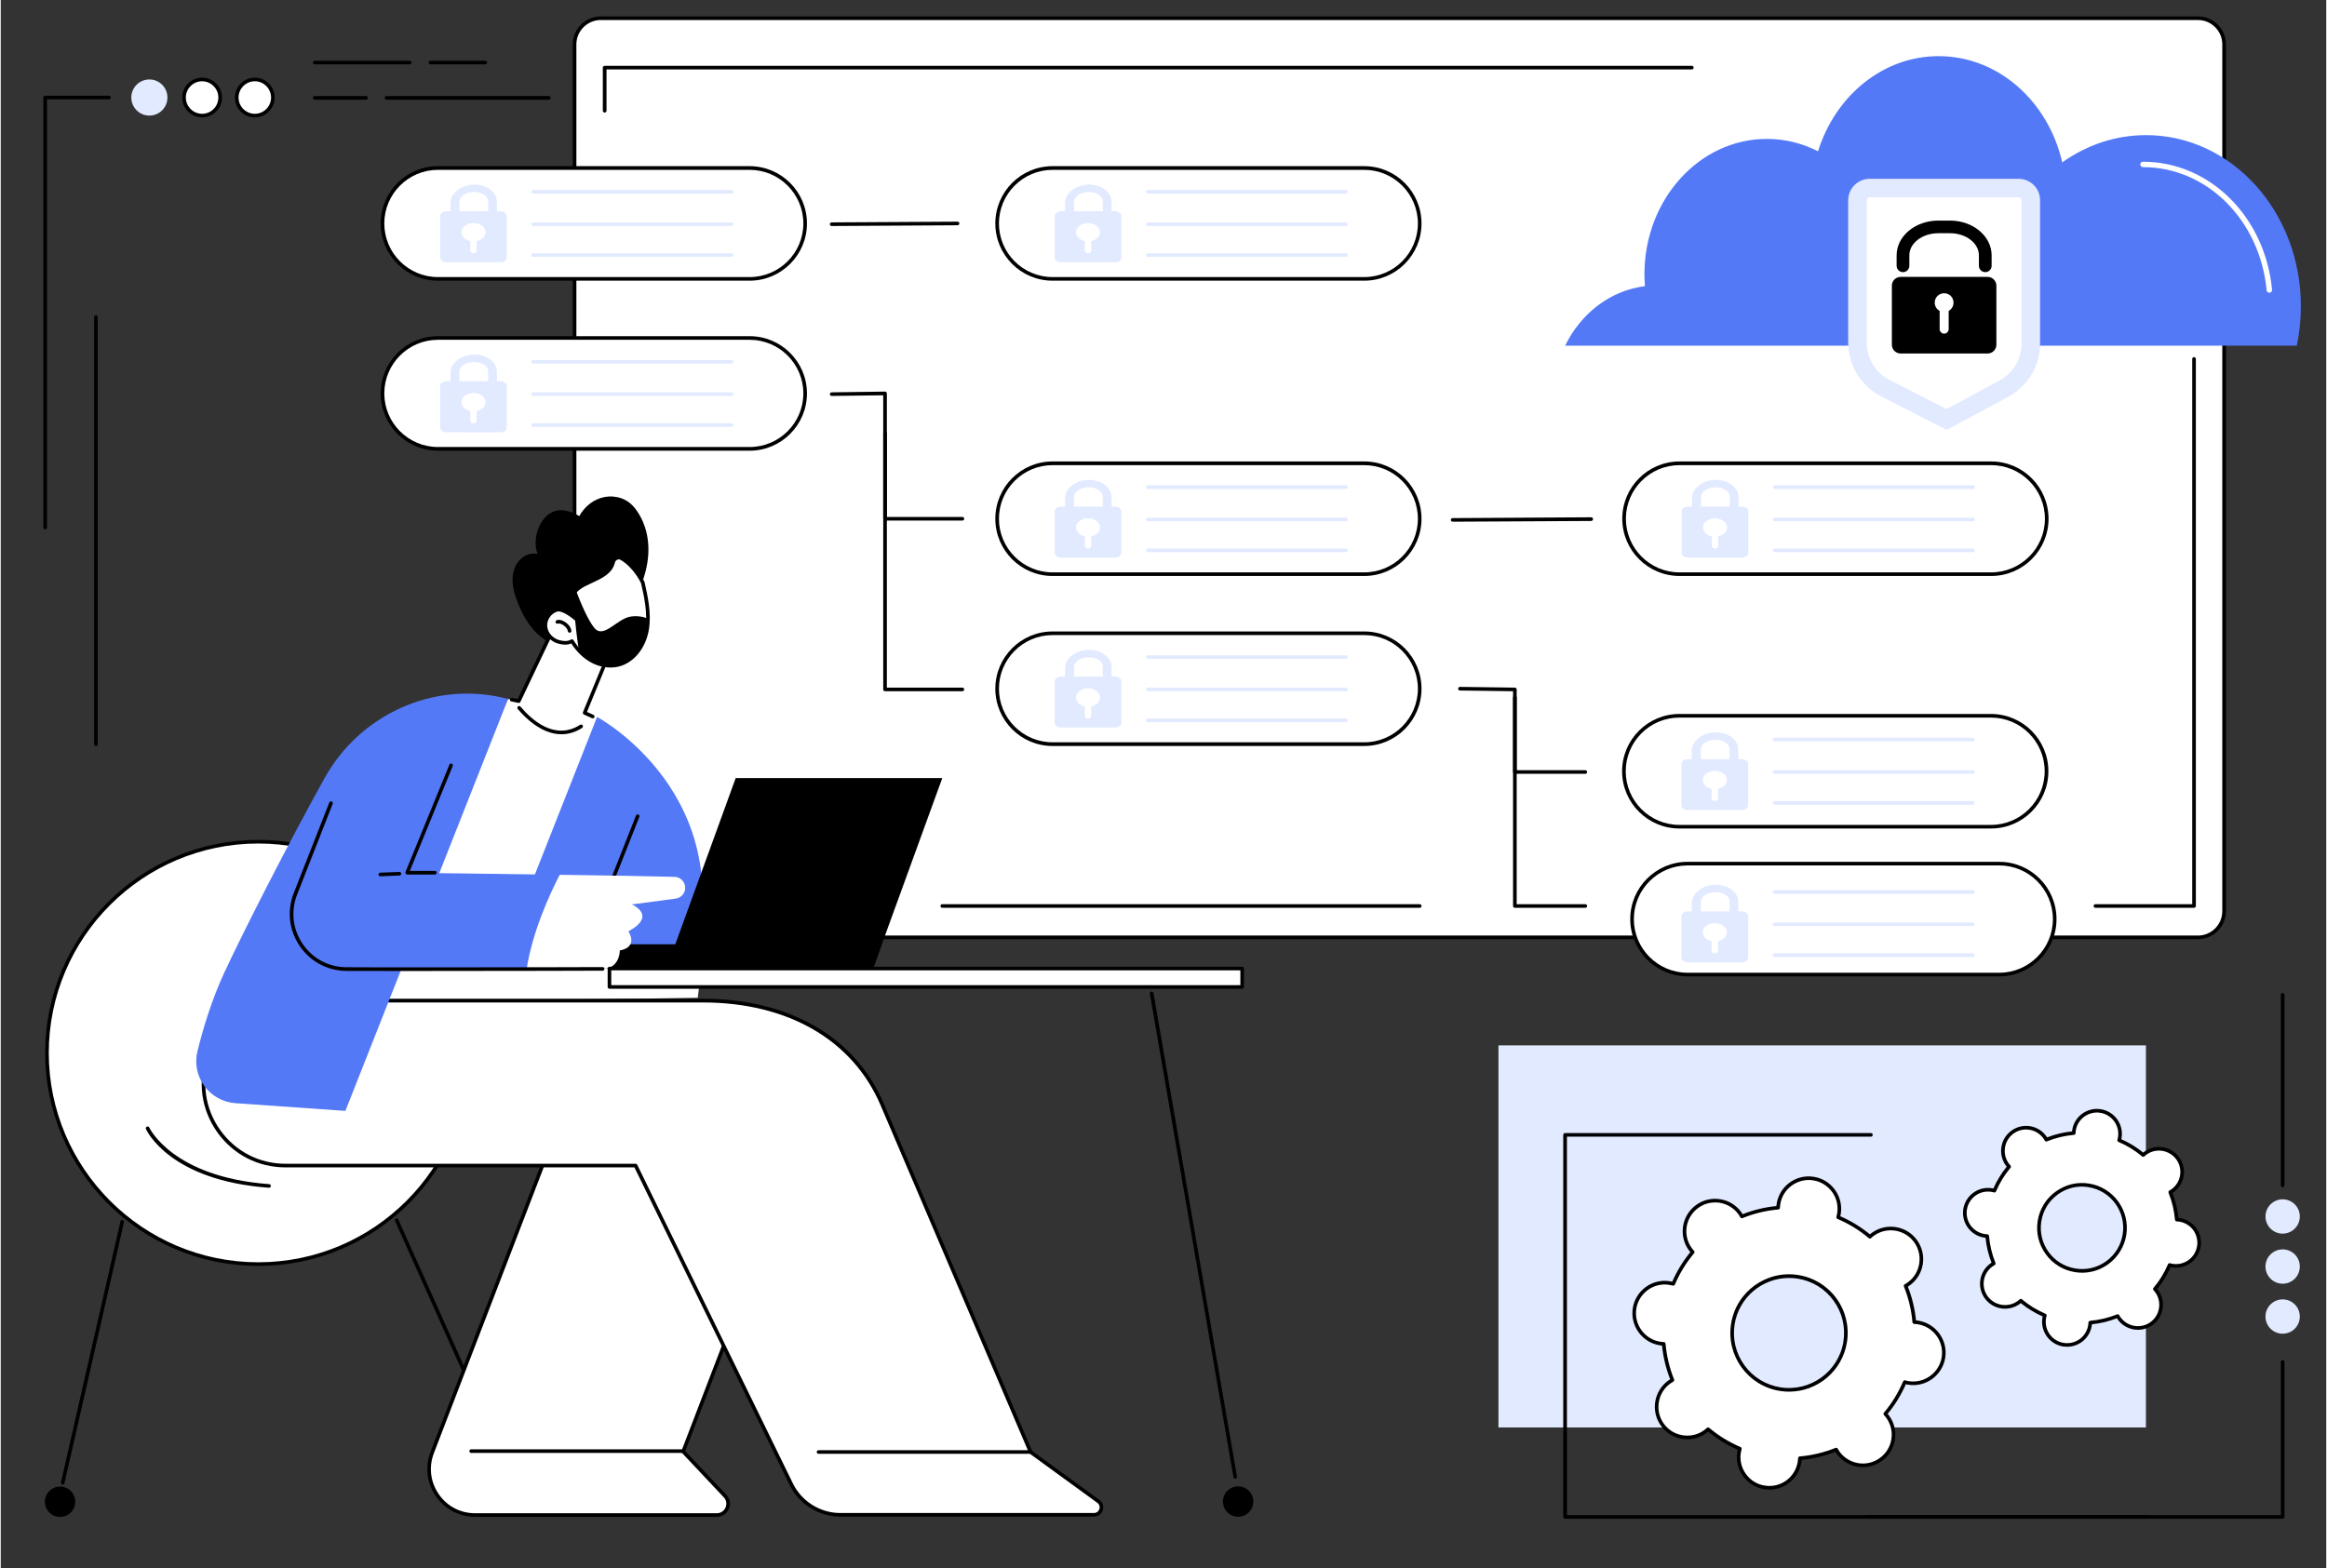 <svg version="1.2" xmlns="http://www.w3.org/2000/svg" viewBox="0 0 2832 1910" width="1000" height="674">
	<rect x="0" y="0" width="2832" height="1910" fill="#333333" stroke="none"/>
	<title>578Y_890mishd95fl8pb3d0mj2d2vahgmop9d60s0-ai</title>
	<style>
		.s0 { fill: #ffffff } 
		.s1 { fill: #000000 } 
		.s2 { fill: #e2eaff } 
		.s3 { fill: #5479f7 } 
	</style>
	<g id="_Artboards_">
	</g>
	<g id="Illustration">
		<g id="Cloud security 1 ">
			<g id="&lt;Group&gt;">
				<g id="&lt;Group&gt;">
					<g id="&lt;Group&gt;">
						<path id="&lt;Path&gt;" class="s0" d="m2675.8 1141.8h-1945.1c-17.6 0-31.9-14.2-31.9-31.9v-1055.8c0-17.6 14.3-31.9 31.9-31.9h1945.1c17.6 0 31.8 14.3 31.8 31.9v1055.8c0 17.7-14.2 31.9-31.8 31.9z"/>
						<path id="&lt;Compound Path&gt;" fill-rule="evenodd" class="s1" d="m2675.8 1144h-1945.1c-18.8 0-34.1-15.3-34.1-34.1v-1055.8c0-18.8 15.3-34.1 34.1-34.1h1945.1c18.8 0 34.1 15.3 34.1 34.1v1055.8c0 18.8-15.3 34.1-34.1 34.1zm-1945.1-1119.6c-16.3 0-29.7 13.3-29.7 29.7v1055.8c0 16.4 13.4 29.7 29.7 29.7h1945.1c16.3 0 29.6-13.3 29.6-29.7v-1055.8c0-16.4-13.3-29.7-29.6-29.7z"/>
					</g>
					<path id="&lt;Path&gt;" class="s1" d="m735.4 137.1c-1.2 0-2.2-1-2.2-2.2v-52.5c0-1.2 1-2.2 2.2-2.2h1324c1.3 0 2.2 1 2.2 2.2 0 1.2-0.9 2.2-2.2 2.2h-1321.7v50.3c0 1.2-1 2.2-2.3 2.2z"/>
					<path id="&lt;Path&gt;" class="s1" d="m1728 1105.8h-581.4c-1.2 0-2.2-0.9-2.2-2.2 0-1.2 1-2.2 2.2-2.2h581.4c1.3 0 2.2 1 2.2 2.2 0 1.3-0.9 2.2-2.2 2.2z"/>
					<path id="&lt;Path&gt;" class="s1" d="m2671 1105.8h-120.1c-1.2 0-2.2-0.9-2.2-2.2 0-1.2 1-2.2 2.2-2.2h117.9v-664.2c0-1.2 1-2.2 2.2-2.2 1.3 0 2.2 1 2.2 2.2v666.4c0 1.3-0.9 2.2-2.2 2.2z"/>
				</g>
				<g id="&lt;Group&gt;">
					<g id="&lt;Group&gt;">
						<g id="&lt;Group&gt;">
							<path id="&lt;Path&gt;" class="s0" d="m912 339.7h-379.6c-37.1 0-67.5-30.4-67.5-67.5 0-37.2 30.4-67.5 67.5-67.5h379.6c37.2 0 67.6 30.3 67.6 67.5 0 37.1-30.4 67.5-67.6 67.5z"/>
							<path id="&lt;Compound Path&gt;" fill-rule="evenodd" class="s1" d="m912 341.9h-379.6c-38.4 0-69.7-31.3-69.7-69.7 0-38.5 31.3-69.8 69.7-69.8h379.6c38.5 0 69.8 31.3 69.8 69.8 0 38.4-31.3 69.7-69.8 69.7zm-379.6-135c-36 0-65.3 29.3-65.3 65.3 0 36 29.3 65.3 65.3 65.3h379.6c36.1 0 65.4-29.3 65.4-65.3 0-36-29.3-65.3-65.4-65.3z"/>
						</g>
						<g id="&lt;Group&gt;">
							<g id="&lt;Group&gt;">
								<path id="&lt;Path&gt;" class="s2" d="m558.5 267.7v-21.9c0.4-7 7.9-11.5 17.1-11.9 10.2-0.3 18.5 4.8 18 12.6v22.1h10.9l-0.3-21.6c0.8-12.5-11.9-22.6-28.8-22.1-14 0.4-27 9.7-27.7 21l0.1 22.2z"/>
								<path id="&lt;Path&gt;" class="s2" d="m542.6 319.5h66.1c4.1 0 7.5-2.6 7.5-5.8v-50.5c0-3.2-3.4-5.8-7.5-5.8h-66.1c-4.2 0-7.5 2.6-7.5 5.8v50.5c0 3.2 3.3 5.8 7.5 5.8z"/>
								<g id="&lt;Group&gt;">
									<path id="&lt;Path&gt;" class="s0" d="m561 282.9c0 6.1 6.6 11.2 14.6 11.2 8.1 0 14.7-5 14.7-11.2 0-6.2-6.6-11.2-14.7-11.2-8 0-14.6 5-14.6 11.2z"/>
									<path id="&lt;Path&gt;" class="s0" d="m575.4 308.5h0.4c2.1 0 3.7-1.3 3.7-2.8v-20c0-1.6-1.6-2.8-3.7-2.8h-0.4c-2 0-3.6 1.2-3.6 2.8v20c0 1.5 1.6 2.8 3.6 2.8z"/>
								</g>
							</g>
							<g id="&lt;Group&gt;">
								<path id="&lt;Path&gt;" class="s2" d="m889.9 312.9h-241.6c-1.2 0-2.2-1-2.2-2.2 0-1.2 1-2.2 2.2-2.2h241.6c1.2 0 2.2 1 2.2 2.2 0 1.2-1 2.2-2.2 2.2z"/>
								<path id="&lt;Path&gt;" class="s2" d="m889.9 275.3h-241.6c-1.2 0-2.2-1-2.2-2.2 0-1.2 1-2.2 2.2-2.2h241.6c1.2 0 2.2 1 2.2 2.2 0 1.2-1 2.2-2.2 2.2z"/>
								<path id="&lt;Path&gt;" class="s2" d="m889.9 235.9h-241.6c-1.2 0-2.2-1-2.2-2.3 0-1.2 1-2.2 2.2-2.2h241.6c1.2 0 2.2 1 2.2 2.2 0 1.3-1 2.3-2.2 2.3z"/>
							</g>
						</g>
					</g>
					<g id="&lt;Group&gt;">
						<g id="&lt;Group&gt;">
							<path id="&lt;Path&gt;" class="s0" d="m912 546.8h-379.6c-37.1 0-67.5-30.4-67.5-67.6 0-37.1 30.4-67.5 67.5-67.5h379.6c37.2 0 67.6 30.4 67.6 67.5 0 37.2-30.4 67.6-67.6 67.6z"/>
							<path id="&lt;Compound Path&gt;" fill-rule="evenodd" class="s1" d="m912 549h-379.6c-38.4 0-69.7-31.3-69.7-69.8 0-38.4 31.3-69.7 69.7-69.7h379.6c38.5 0 69.8 31.3 69.8 69.7 0 38.5-31.3 69.8-69.8 69.8zm-379.6-135.1c-36 0-65.3 29.3-65.3 65.3 0 36 29.3 65.3 65.3 65.3h379.6c36.1 0 65.4-29.3 65.4-65.3 0-36-29.3-65.3-65.4-65.3z"/>
						</g>
						<g id="&lt;Group&gt;">
							<g id="&lt;Group&gt;">
								<path id="&lt;Path&gt;" class="s2" d="m558.5 474.8v-21.9c0.4-7.1 7.9-11.6 17.1-11.9 10.2-0.4 18.5 4.8 18 12.5v22.1h10.9l-0.3-21.6c0.8-12.4-11.9-22.6-28.8-22.1-14 0.4-27 9.7-27.7 21.1l0.1 22.1z"/>
								<path id="&lt;Path&gt;" class="s2" d="m542.6 526.5l66.1 0.1c4.1 0 7.5-2.6 7.5-5.8v-50.6c0-3.2-3.4-5.8-7.5-5.8h-66.1c-4.2 0-7.5 2.6-7.5 5.8v50.5c0 3.2 3.3 5.8 7.5 5.8z"/>
								<g id="&lt;Group&gt;">
									<path id="&lt;Path&gt;" class="s0" d="m561 489.9c0 6.2 6.6 11.2 14.6 11.2 8.1 0 14.7-5 14.7-11.2 0-6.2-6.6-11.2-14.7-11.2-8 0-14.6 5-14.6 11.2z"/>
									<path id="&lt;Path&gt;" class="s0" d="m575.4 515.5h0.4c2.1 0 3.7-1.2 3.7-2.8v-20c0-1.5-1.6-2.8-3.7-2.8h-0.4c-2 0-3.6 1.2-3.6 2.8v20c0 1.5 1.6 2.8 3.6 2.8z"/>
								</g>
							</g>
							<g id="&lt;Group&gt;">
								<path id="&lt;Path&gt;" class="s2" d="m889.9 520h-241.6c-1.2 0-2.2-1-2.2-2.2 0-1.3 1-2.3 2.2-2.3h241.6c1.2 0 2.2 1 2.2 2.3 0 1.2-1 2.2-2.2 2.2z"/>
								<path id="&lt;Path&gt;" class="s2" d="m889.9 482.3h-241.6c-1.2 0-2.2-1-2.2-2.2 0-1.2 1-2.2 2.2-2.2h241.6c1.2 0 2.2 1 2.2 2.2 0 1.2-1 2.2-2.2 2.2z"/>
								<path id="&lt;Path&gt;" class="s2" d="m889.9 442.9h-241.6c-1.2 0-2.2-1-2.2-2.2 0-1.2 1-2.2 2.2-2.2h241.6c1.2 0 2.2 1 2.2 2.2 0 1.2-1 2.2-2.2 2.2z"/>
							</g>
						</g>
					</g>
					<g id="&lt;Group&gt;">
						<g id="&lt;Group&gt;">
							<path id="&lt;Path&gt;" class="s0" d="m1660.5 339.7h-379.6c-37.1 0-67.5-30.4-67.5-67.5 0-37.2 30.4-67.5 67.5-67.5h379.6c37.1 0 67.5 30.3 67.5 67.5 0 37.1-30.4 67.5-67.5 67.5z"/>
							<path id="&lt;Compound Path&gt;" fill-rule="evenodd" class="s1" d="m1660.5 341.9h-379.6c-38.5 0-69.7-31.3-69.7-69.7 0-38.5 31.2-69.8 69.7-69.8h379.6c38.5 0 69.7 31.3 69.7 69.8 0 38.4-31.2 69.7-69.7 69.7zm-379.6-135c-36 0-65.3 29.3-65.3 65.3 0 36 29.3 65.3 65.3 65.3h379.6c36 0 65.3-29.3 65.3-65.3 0-36-29.3-65.3-65.3-65.3z"/>
						</g>
						<g id="&lt;Group&gt;">
							<g id="&lt;Group&gt;">
								<path id="&lt;Path&gt;" class="s2" d="m1307 267.7v-21.9c0.4-7 7.9-11.5 17.1-11.9 10.2-0.3 18.4 4.8 17.9 12.6l0.1 22.1h10.8l-0.2-21.6c0.7-12.5-12-22.6-28.9-22.1-13.9 0.4-27 9.7-27.7 21l0.1 22.2z"/>
								<path id="&lt;Path&gt;" class="s2" d="m1291.1 319.5h66c4.2 0 7.6-2.6 7.6-5.8v-50.5c0-3.2-3.4-5.8-7.6-5.8h-66c-4.2 0-7.6 2.6-7.6 5.8v50.5c0 3.2 3.4 5.8 7.6 5.8z"/>
								<g id="&lt;Group&gt;">
									<path id="&lt;Path&gt;" class="s0" d="m1309.5 282.9c0 6.1 6.5 11.2 14.6 11.2 8.1 0 14.6-5 14.6-11.2 0-6.2-6.5-11.2-14.6-11.2-8.1 0-14.6 5-14.6 11.2z"/>
									<path id="&lt;Path&gt;" class="s0" d="m1323.9 308.5h0.4c2 0 3.7-1.3 3.7-2.8v-20c0-1.6-1.7-2.8-3.7-2.8h-0.4c-2 0-3.7 1.2-3.7 2.8v20c0 1.5 1.7 2.8 3.7 2.8z"/>
								</g>
							</g>
							<g id="&lt;Group&gt;">
								<path id="&lt;Path&gt;" class="s2" d="m1638.3 312.9h-241.5c-1.3 0-2.2-1-2.2-2.2 0-1.2 0.9-2.2 2.2-2.2h241.5c1.3 0 2.2 1 2.2 2.2 0 1.2-0.9 2.2-2.2 2.2z"/>
								<path id="&lt;Path&gt;" class="s2" d="m1638.3 275.3h-241.5c-1.3 0-2.2-1-2.2-2.2 0-1.2 0.9-2.2 2.2-2.2h241.5c1.3 0 2.2 1 2.2 2.2 0 1.2-0.9 2.2-2.2 2.2z"/>
								<path id="&lt;Path&gt;" class="s2" d="m1638.3 235.9h-241.5c-1.3 0-2.2-1-2.2-2.3 0-1.2 0.9-2.2 2.2-2.2h241.5c1.3 0 2.2 1 2.2 2.2 0 1.3-0.9 2.3-2.2 2.3z"/>
							</g>
						</g>
					</g>
					<g id="&lt;Group&gt;">
						<g id="&lt;Group&gt;">
							<path id="&lt;Path&gt;" class="s0" d="m1660.5 699.4h-379.6c-37.1 0-67.5-30.4-67.5-67.5 0-37.2 30.4-67.6 67.5-67.6h379.6c37.1 0 67.5 30.4 67.5 67.6 0 37.1-30.4 67.5-67.5 67.5z"/>
							<path id="&lt;Compound Path&gt;" fill-rule="evenodd" class="s1" d="m1660.5 701.6h-379.6c-38.5 0-69.7-31.3-69.7-69.7 0-38.5 31.2-69.8 69.7-69.8h379.6c38.5 0 69.7 31.3 69.7 69.8 0 38.4-31.2 69.7-69.7 69.7zm-379.6-135c-36 0-65.3 29.3-65.3 65.3 0 36 29.3 65.3 65.3 65.3h379.6c36 0 65.3-29.3 65.3-65.3 0-36-29.3-65.3-65.3-65.3z"/>
						</g>
						<g id="&lt;Group&gt;">
							<g id="&lt;Group&gt;">
								<path id="&lt;Path&gt;" class="s2" d="m1307 627.4v-21.9c0.4-7 7.9-11.5 17.1-11.9 10.2-0.3 18.4 4.8 17.9 12.6l0.1 22.1h10.8l-0.2-21.6c0.7-12.5-12-22.6-28.9-22.1-13.9 0.4-27 9.7-27.7 21l0.1 22.2z"/>
								<path id="&lt;Path&gt;" class="s2" d="m1291.1 679.2h66c4.2 0 7.6-2.6 7.6-5.8v-50.5c0-3.2-3.4-5.8-7.6-5.8h-66c-4.2 0-7.6 2.6-7.6 5.8v50.5c0 3.2 3.4 5.8 7.6 5.8z"/>
								<g id="&lt;Group&gt;">
									<path id="&lt;Path&gt;" class="s0" d="m1309.5 642.6c0 6.1 6.5 11.2 14.6 11.2 8.1 0 14.6-5 14.6-11.2 0-6.2-6.5-11.2-14.6-11.2-8.1-0.1-14.6 5-14.6 11.2z"/>
									<path id="&lt;Path&gt;" class="s0" d="m1323.9 668.2h0.4c2 0 3.7-1.3 3.7-2.8v-20c0-1.6-1.7-2.8-3.7-2.8h-0.4c-2 0-3.7 1.2-3.7 2.8v20c0 1.5 1.7 2.8 3.7 2.8z"/>
								</g>
							</g>
							<g id="&lt;Group&gt;">
								<path id="&lt;Path&gt;" class="s2" d="m1638.3 672.6h-241.5c-1.3 0-2.2-1-2.2-2.2 0-1.2 0.9-2.2 2.2-2.2h241.5c1.3 0 2.2 1 2.2 2.2 0 1.2-0.9 2.2-2.2 2.2z"/>
								<path id="&lt;Path&gt;" class="s2" d="m1638.3 635h-241.5c-1.3 0-2.2-1-2.2-2.2 0-1.2 0.9-2.2 2.2-2.2h241.5c1.3 0 2.2 1 2.2 2.2 0 1.2-0.9 2.2-2.2 2.2z"/>
								<path id="&lt;Path&gt;" class="s2" d="m1638.3 595.6h-241.5c-1.3 0-2.2-1-2.2-2.3 0-1.2 0.9-2.2 2.2-2.2h241.5c1.3 0 2.2 1 2.2 2.2 0 1.3-0.9 2.3-2.2 2.3z"/>
							</g>
						</g>
					</g>
					<g id="&lt;Group&gt;">
						<g id="&lt;Group&gt;">
							<path id="&lt;Path&gt;" class="s0" d="m2424 699.4h-379.6c-37.1 0-67.5-30.4-67.5-67.5 0-37.2 30.4-67.6 67.5-67.6h379.6c37.2 0 67.6 30.4 67.6 67.6 0 37.1-30.4 67.5-67.6 67.5z"/>
							<path id="&lt;Compound Path&gt;" fill-rule="evenodd" class="s1" d="m2424 701.6h-379.6c-38.4 0-69.7-31.3-69.7-69.7 0-38.5 31.3-69.8 69.7-69.8h379.6c38.5 0 69.8 31.3 69.8 69.8 0 38.4-31.3 69.7-69.8 69.7zm-379.6-135c-36 0-65.3 29.3-65.3 65.3 0 36 29.3 65.3 65.3 65.3h379.6c36 0 65.4-29.3 65.4-65.3 0-36-29.4-65.3-65.4-65.3z"/>
						</g>
						<g id="&lt;Group&gt;">
							<g id="&lt;Group&gt;">
								<path id="&lt;Path&gt;" class="s2" d="m2070.5 627.4v-21.9c0.4-7 7.9-11.5 17.1-11.9 10.2-0.3 18.5 4.8 18 12.6v22.1h10.9l-0.3-21.6c0.8-12.5-12-22.6-28.8-22.1-14 0.4-27 9.7-27.8 21l0.2 22.2z"/>
								<path id="&lt;Path&gt;" class="s2" d="m2054.6 679.2h66c4.2 0 7.6-2.6 7.6-5.8v-50.5c0-3.2-3.4-5.8-7.6-5.8h-66c-4.2 0-7.5 2.6-7.5 5.8v50.5c0 3.2 3.3 5.8 7.5 5.8z"/>
								<g id="&lt;Group&gt;">
									<path id="&lt;Path&gt;" class="s0" d="m2073 642.6c0 6.1 6.5 11.2 14.6 11.2 8.1 0 14.7-5 14.7-11.2 0-6.2-6.6-11.2-14.7-11.2-8.1-0.1-14.6 5-14.6 11.2z"/>
									<path id="&lt;Path&gt;" class="s0" d="m2087.4 668.2h0.4c2.1 0 3.7-1.3 3.7-2.8v-20c0-1.6-1.6-2.8-3.7-2.8h-0.4c-2 0-3.6 1.2-3.6 2.8v20c0 1.5 1.6 2.8 3.6 2.8z"/>
								</g>
							</g>
							<g id="&lt;Group&gt;">
								<path id="&lt;Path&gt;" class="s2" d="m2401.9 672.6h-241.6c-1.2 0-2.2-1-2.2-2.2 0-1.2 1-2.2 2.2-2.2h241.6c1.2 0 2.2 1 2.2 2.2 0 1.2-1 2.2-2.2 2.2z"/>
								<path id="&lt;Path&gt;" class="s2" d="m2401.9 635h-241.6c-1.2 0-2.2-1-2.2-2.2 0-1.2 1-2.2 2.2-2.2h241.6c1.2 0 2.2 1 2.2 2.2 0 1.2-1 2.2-2.2 2.2z"/>
								<path id="&lt;Path&gt;" class="s2" d="m2401.9 595.6h-241.6c-1.2 0-2.2-1-2.2-2.3 0-1.2 1-2.2 2.2-2.2h241.6c1.2 0 2.2 1 2.2 2.2 0 1.3-1 2.3-2.2 2.3z"/>
							</g>
						</g>
					</g>
					<g id="&lt;Group&gt;">
						<g id="&lt;Group&gt;">
							<path id="&lt;Path&gt;" class="s0" d="m1660.5 906.4h-379.6c-37.1 0-67.5-30.3-67.5-67.5 0-37.1 30.4-67.5 67.5-67.5h379.6c37.1 0 67.5 30.4 67.5 67.5 0 37.2-30.4 67.5-67.5 67.5z"/>
							<path id="&lt;Compound Path&gt;" fill-rule="evenodd" class="s1" d="m1660.5 908.7h-379.6c-38.5 0-69.7-31.3-69.7-69.8 0-38.4 31.2-69.7 69.7-69.7h379.6c38.5 0 69.7 31.3 69.7 69.7 0 38.5-31.2 69.8-69.7 69.8zm-379.6-135.1c-36 0-65.3 29.3-65.3 65.3 0 36 29.3 65.3 65.3 65.3h379.6c36 0 65.3-29.3 65.3-65.3 0-36-29.3-65.3-65.3-65.3z"/>
						</g>
						<g id="&lt;Group&gt;">
							<g id="&lt;Group&gt;">
								<path id="&lt;Path&gt;" class="s2" d="m1307 834.5v-21.9c0.4-7.1 7.9-11.6 17.1-11.9 10.2-0.4 18.4 4.8 17.9 12.5l0.1 22.1h10.8l-0.2-21.6c0.7-12.4-12-22.6-28.9-22.1-13.9 0.4-27 9.7-27.7 21.1l0.1 22.1z"/>
								<path id="&lt;Path&gt;" class="s2" d="m1291.1 886.2h66c4.2 0.1 7.6-2.5 7.6-5.7v-50.6c0-3.2-3.4-5.8-7.6-5.8h-66c-4.2 0-7.6 2.6-7.6 5.8v50.5c0 3.2 3.4 5.8 7.6 5.8z"/>
								<g id="&lt;Group&gt;">
									<path id="&lt;Path&gt;" class="s0" d="m1309.5 849.6c0 6.2 6.5 11.2 14.6 11.2 8.1 0 14.6-5 14.6-11.2 0-6.2-6.5-11.2-14.6-11.2-8.1 0-14.6 5-14.6 11.2z"/>
									<path id="&lt;Path&gt;" class="s0" d="m1323.9 875.2h0.4c2 0 3.7-1.2 3.7-2.8v-20c0-1.6-1.7-2.8-3.7-2.8h-0.4c-2 0-3.7 1.2-3.7 2.8v20c0 1.5 1.7 2.8 3.7 2.8z"/>
								</g>
							</g>
							<g id="&lt;Group&gt;">
								<path id="&lt;Path&gt;" class="s2" d="m1638.3 879.7h-241.5c-1.3 0-2.2-1-2.2-2.2 0-1.3 0.9-2.3 2.2-2.3h241.5c1.3 0 2.2 1 2.2 2.3 0 1.2-0.9 2.2-2.2 2.2z"/>
								<path id="&lt;Path&gt;" class="s2" d="m1638.3 842h-241.5c-1.3 0-2.2-1-2.2-2.2 0-1.2 0.9-2.2 2.2-2.2h241.5c1.3 0 2.2 1 2.2 2.2 0 1.2-0.9 2.2-2.2 2.2z"/>
								<path id="&lt;Path&gt;" class="s2" d="m1638.3 802.6h-241.5c-1.3 0-2.2-1-2.2-2.2 0-1.2 0.9-2.2 2.2-2.2h241.5c1.3 0 2.2 1 2.2 2.2 0 1.2-0.9 2.2-2.2 2.2z"/>
							</g>
						</g>
					</g>
					<g id="&lt;Group&gt;">
						<g id="&lt;Group&gt;">
							<path id="&lt;Path&gt;" class="s0" d="m2423.8 1007h-379.6c-37.1 0-67.5-30.4-67.5-67.5 0-37.2 30.4-67.6 67.5-67.6h379.6c37.2 0 67.6 30.4 67.6 67.6 0 37.1-30.4 67.5-67.6 67.5z"/>
							<path id="&lt;Compound Path&gt;" fill-rule="evenodd" class="s1" d="m2423.8 1009.2h-379.6c-38.4 0-69.7-31.3-69.7-69.7 0-38.5 31.3-69.8 69.7-69.8h379.6c38.5 0 69.8 31.3 69.8 69.8 0 38.4-31.3 69.7-69.8 69.7zm-379.6-135.1c-36 0-65.3 29.3-65.3 65.4 0 36 29.3 65.3 65.3 65.3h379.6c36 0 65.3-29.3 65.3-65.3 0-36.1-29.3-65.4-65.3-65.4z"/>
						</g>
						<g id="&lt;Group&gt;">
							<g id="&lt;Group&gt;">
								<path id="&lt;Path&gt;" class="s2" d="m2070.3 935v-21.9c0.4-7 7.9-11.6 17.1-11.9 10.2-0.3 18.5 4.8 18 12.5v22.2h10.8l-0.2-21.7c0.8-12.4-12-22.6-28.8-22.1-14 0.5-27 9.8-27.8 21.1l0.2 22.1z"/>
								<path id="&lt;Path&gt;" class="s2" d="m2054.4 986.8h66c4.2 0 7.6-2.6 7.6-5.8v-50.5c0-3.2-3.4-5.8-7.6-5.8h-66c-4.2 0-7.6 2.5-7.6 5.7v50.6c0 3.2 3.4 5.8 7.6 5.8z"/>
								<g id="&lt;Group&gt;">
									<path id="&lt;Path&gt;" class="s0" d="m2072.8 950.1c0 6.2 6.5 11.2 14.6 11.2 8.1 0 14.7-5 14.7-11.2 0-6.2-6.6-11.2-14.7-11.2-8.1 0-14.6 5-14.6 11.2z"/>
									<path id="&lt;Path&gt;" class="s0" d="m2087.2 975.8h0.4c2 0 3.7-1.3 3.7-2.8v-20.1c0-1.5-1.7-2.8-3.7-2.8h-0.4c-2 0-3.7 1.3-3.7 2.8v20.1c0 1.5 1.7 2.8 3.7 2.8z"/>
								</g>
							</g>
							<g id="&lt;Group&gt;">
								<path id="&lt;Path&gt;" class="s2" d="m2401.6 980.2h-241.5c-1.2 0-2.2-1-2.2-2.2 0-1.2 1-2.2 2.2-2.2h241.5c1.3 0 2.3 1 2.3 2.2 0 1.2-1 2.2-2.3 2.2z"/>
								<path id="&lt;Path&gt;" class="s2" d="m2401.6 942.6h-241.5c-1.2 0-2.2-1-2.2-2.2 0-1.2 1-2.2 2.2-2.2h241.5c1.3 0 2.3 1 2.3 2.2 0 1.2-1 2.2-2.3 2.2z"/>
								<path id="&lt;Path&gt;" class="s2" d="m2401.6 903.1h-241.5c-1.2 0-2.2-1-2.2-2.2 0-1.2 1-2.2 2.2-2.2h241.5c1.3 0 2.3 1 2.3 2.2 0 1.2-1 2.2-2.3 2.2z"/>
							</g>
						</g>
					</g>
					<g id="&lt;Group&gt;">
						<g id="&lt;Group&gt;">
							<path id="&lt;Path&gt;" class="s0" d="m2433.8 1187.1h-379.6c-37.2 0-67.6-30.4-67.6-67.5 0-37.2 30.4-67.6 67.6-67.6h379.6c37.1 0 67.5 30.4 67.5 67.6 0 37.1-30.4 67.5-67.5 67.5z"/>
							<path id="&lt;Compound Path&gt;" fill-rule="evenodd" class="s1" d="m2433.8 1189.3h-379.6c-38.5 0-69.8-31.3-69.8-69.7 0-38.5 31.3-69.8 69.8-69.8h379.6c38.4 0 69.7 31.3 69.7 69.8 0 38.4-31.3 69.7-69.7 69.7zm-379.6-135.1c-36.1 0-65.4 29.3-65.4 65.4 0 36 29.3 65.3 65.4 65.3h379.6c36 0 65.3-29.3 65.3-65.3 0-36.1-29.3-65.4-65.3-65.4z"/>
						</g>
						<g id="&lt;Group&gt;">
							<g id="&lt;Group&gt;">
								<g id="&lt;Group&gt;">
									<path id="&lt;Path&gt;" class="s2" d="m2070.3 1120.6v-21.9c0.4-7.1 7.9-11.6 17.1-11.9 10.2-0.4 18.5 4.8 18 12.5v22.1h10.8l-0.2-21.6c0.8-12.4-12-22.6-28.8-22.1-14 0.4-27 9.7-27.8 21.1l0.2 22.1z"/>
									<path id="&lt;Path&gt;" class="s2" d="m2054.4 1172.3h66c4.2 0 7.6-2.5 7.6-5.7v-50.6c0-3.2-3.4-5.8-7.6-5.8h-66c-4.2 0-7.6 2.6-7.6 5.8v50.5c0 3.2 3.4 5.8 7.6 5.8z"/>
									<g id="&lt;Group&gt;">
										<path id="&lt;Path&gt;" class="s0" d="m2072.8 1135.7c0 6.2 6.5 11.2 14.6 11.2 8.1 0 14.7-5 14.7-11.2 0-6.2-6.6-11.2-14.7-11.2-8.1 0-14.6 5-14.6 11.2z"/>
										<path id="&lt;Path&gt;" class="s0" d="m2087.2 1161.3h0.4c2 0 3.7-1.3 3.7-2.8v-20c0-1.6-1.7-2.8-3.7-2.8h-0.4c-2 0-3.7 1.2-3.7 2.8v20c0 1.5 1.7 2.8 3.7 2.8z"/>
									</g>
								</g>
								<g id="&lt;Group&gt;">
									<path id="&lt;Path&gt;" class="s2" d="m2401.6 1165.8h-241.5c-1.2 0-2.2-1-2.2-2.2 0-1.3 1-2.3 2.2-2.3h241.5c1.3 0 2.3 1 2.3 2.3 0 1.2-1 2.2-2.3 2.2z"/>
									<path id="&lt;Path&gt;" class="s2" d="m2401.6 1128.1h-241.5c-1.2 0-2.2-1-2.2-2.2 0-1.2 1-2.2 2.2-2.2h241.5c1.3 0 2.3 1 2.3 2.2 0 1.2-1 2.2-2.3 2.2z"/>
									<path id="&lt;Path&gt;" class="s2" d="m2401.6 1088.7h-241.5c-1.2 0-2.2-1-2.2-2.2 0-1.3 1-2.2 2.2-2.2h241.5c1.3 0 2.3 0.9 2.3 2.2 0 1.2-1 2.2-2.3 2.2z"/>
								</g>
							</g>
						</g>
					</g>
					<path id="&lt;Path&gt;" class="s1" d="m1929.6 1105.8h-85.7c-1.2 0-2.2-0.9-2.2-2.2v-254c0-1.2 1-2.2 2.2-2.2 1.2 0 2.2 1 2.2 2.2v251.8h83.5c1.3 0 2.3 1 2.3 2.2 0 1.3-1 2.2-2.3 2.2z"/>
					<path id="&lt;Path&gt;" class="s1" d="m1929.6 942.6h-85.7c-1.2 0-2.2-1-2.2-2.2v-98.4l-64.7-0.9c-1.3 0-2.2-1-2.2-2.2 0-1.2 1-2.2 2.2-2.2q0 0 0 0l66.9 0.9c1.3 0 2.2 1 2.2 2.2v98.4h83.5c1.3 0 2.3 1 2.3 2.2 0 1.2-1 2.2-2.3 2.2z"/>
					<path id="&lt;Path&gt;" class="s1" d="m1171.1 842h-94.2c-1.3 0-2.2-1-2.2-2.2v-312c0-1.3 0.9-2.2 2.2-2.2 1.2 0 2.2 0.9 2.2 2.2v309.8h92c1.2 0 2.2 1 2.2 2.2 0 1.2-1 2.2-2.2 2.2z"/>
					<path id="&lt;Path&gt;" class="s1" d="m1171.1 634.1h-94.2c-1.3 0-2.2-1-2.2-2.2v-150.4l-62.7 0.8c-1.2 0-2.3-0.9-2.3-2.1 0-1.3 1-2.3 2.2-2.3l64.9-0.9q0 0 0.1 0c0.5 0 1.1 0.2 1.5 0.6 0.4 0.5 0.7 1 0.7 1.6v150.5h92c1.2 0 2.2 1 2.2 2.2 0 1.2-1 2.2-2.2 2.2z"/>
					<path id="&lt;Path&gt;" class="s1" d="m1011.9 275.3c-1.2 0-2.2-1-2.2-2.2 0-1.2 1-2.2 2.2-2.2l153.3-0.9q0 0 0 0c1.2 0 2.2 1 2.2 2.2 0 1.2-1 2.2-2.2 2.2l-153.3 0.9q0 0 0 0z"/>
					<path id="&lt;Path&gt;" class="s1" d="m1768.1 635.5c-1.2 0-2.2-1-2.2-2.2 0-1.2 1-2.2 2.2-2.2l168.8-1q0 0 0 0c1.2 0 2.2 1 2.2 2.2 0 1.3-1 2.2-2.2 2.3l-168.8 0.9q0 0 0 0z"/>
				</g>
				<g id="&lt;Group&gt;">
					<path id="&lt;Path&gt;" class="s3" d="m1905.1 421.1c19.2-39.4 55.1-67.4 97.2-72.5-0.4-4.8-0.6-9.6-0.6-14.6 0-91 66.8-164.8 149.1-164.8 22.3 0 43.3 5.4 62.3 15.1 21-67.4 78.8-115.9 146.9-115.9 72.5 0 133.5 55 150.5 129.4 29.5-21 64.5-33.2 102.1-33.2 104.1 0 188.5 93.3 188.5 208.4 0 16.5-1.7 32.6-5 48.1z"/>
					<path id="&lt;Path&gt;" class="s0" d="m2762.7 356.6c-1.7 0-3.1-1.3-3.3-3-8.1-85.5-72.8-150-150.5-150-1.9 0-3.4-1.5-3.4-3.3 0-1.9 1.5-3.3 3.4-3.3 81.1 0 148.7 67 157.1 155.9 0.2 1.9-1.2 3.5-3 3.7q-0.1 0-0.3 0z"/>
				</g>
				<g id="&lt;Group&gt;">
					<path id="&lt;Path&gt;" class="s2" d="m2457.3 217.8h-181.3c-14.4 0-26.2 11.7-26.2 26.2v173.3c0 27.6 15.5 53 40.2 65.6l79.9 40.8 74.9-40.4c23.8-12.9 38.7-37.8 38.7-64.9v-174.4c0-14.5-11.7-26.2-26.2-26.2z"/>
					<path id="&lt;Path&gt;" class="s0" d="m2300.2 462.8c-17.2-8.8-27.8-26.2-27.8-45.5v-173.3c0-2.1 1.6-3.7 3.6-3.7h181.3c2 0 3.7 1.6 3.7 3.7v174.4c0 18.8-10.3 36.1-26.9 45l-64.5 34.9z"/>
					<g id="&lt;Group&gt;">
						<path id="&lt;Path&gt;" class="s1" d="m2419.7 430.6h-106c-5.9 0-10.7-4.8-10.7-10.7v-71.9c0-5.9 4.8-10.7 10.7-10.7h106c5.8 0 10.6 4.8 10.6 10.7v71.9c0 5.9-4.8 10.7-10.6 10.7z"/>
						<path id="&lt;Path&gt;" class="s1" d="m2416.8 331.5c-4.3 0-7.8-3.5-7.8-7.7v-12.8c0-14.8-15.7-26.9-35.1-26.9h-14.4c-19.4 0-35.2 12.1-35.2 26.9v12.8c0 4.2-3.5 7.7-7.7 7.7-4.3 0-7.8-3.5-7.8-7.7v-12.8c0-23.3 22.7-42.3 50.7-42.3h14.4c27.9 0 50.6 19 50.6 42.3v12.8c0 4.2-3.5 7.7-7.7 7.7z"/>
						<path id="&lt;Path&gt;" class="s0" d="m2378.1 368.6c0-6.3-5.1-11.4-11.4-11.4-6.4 0-11.5 5.1-11.5 11.4 0 4.4 2.4 8.2 6 10.1v22.2c0 3 2.4 5.5 5.5 5.5 3 0 5.5-2.5 5.5-5.5v-22.2c3.5-1.9 5.9-5.7 5.9-10.1z"/>
					</g>
				</g>
			</g>
			<g id="&lt;Group&gt;">
				<path id="&lt;Path&gt;" class="s2" d="m1823.9 1273.4h788.5v465.4h-788.5z"/>
				<path id="&lt;Path&gt;" class="s1" d="m2615.4 1850h-710.3c-1.3 0-2.3-1-2.3-2.2v-465.4c0-1.2 1-2.2 2.3-2.2h372.4c1.3 0 2.2 1 2.2 2.2 0 1.2-0.9 2.2-2.2 2.2h-370.2v461h708.1c1.3 0 2.2 1 2.2 2.2 0 1.2-0.9 2.2-2.2 2.2z"/>
				<g id="&lt;Group&gt;">
					<path id="&lt;Path&gt;" class="s1" d="m2778.9 1850h-506c-1.2 0-2.2-1-2.2-2.2 0-1.2 1-2.2 2.2-2.2h503.8v-186.6c0-1.2 1-2.2 2.2-2.2 1.3 0 2.2 1 2.2 2.2v188.8c0 1.2-0.9 2.2-2.2 2.2z"/>
					<g id="&lt;Group&gt;">
						<g id="&lt;Group&gt;">
							<path id="&lt;Path&gt;" class="s2" d="m2778.9 1582.8c11.6 0 20.9 9.4 20.9 20.9 0 11.6-9.3 20.9-20.9 20.9-11.5 0-20.9-9.3-20.9-20.9 0-11.5 9.4-20.9 20.9-20.9z"/>
							<path id="&lt;Path&gt;" class="s2" d="m2778.9 1521.9c11.6 0 20.9 9.3 20.9 20.9 0 11.5-9.3 20.9-20.9 20.9-11.5 0-20.9-9.4-20.9-20.9 0-11.6 9.4-20.9 20.9-20.9z"/>
							<path id="&lt;Path&gt;" class="s2" d="m2778.9 1460.9c11.6 0 20.9 9.4 20.9 20.9 0 11.5-9.3 20.9-20.9 20.9-11.5 0-20.9-9.4-20.9-20.9 0-11.5 9.4-20.9 20.9-20.9z"/>
						</g>
					</g>
					<path id="&lt;Path&gt;" class="s1" d="m2778.9 1446.2c-1.2 0-2.2-1-2.2-2.2v-232.2c0-1.2 1-2.2 2.2-2.2 1.2 0 2.2 1 2.2 2.2v232.2c0 1.2-1 2.2-2.2 2.2z"/>
				</g>
				<g id="&lt;Group&gt;">
					<g id="&lt;Group&gt;">
						<path id="&lt;Compound Path&gt;" fill-rule="evenodd" class="s0" d="m2488.5 1605.7q0.3-1.7 0.8-3.4c-10.8-4.5-20.6-10.6-29.3-17.9q-1.2 1.1-2.6 2.2c-12.7 9.1-30.3 6.3-39.5-6.3-9.1-12.6-6.3-30.2 6.3-39.4q1.4-1 2.9-1.8c-4.3-10.6-7-21.8-8-33.4q-1.7-0.1-3.4-0.3c-15.4-2.5-25.9-16.9-23.5-32.3 2.5-15.4 16.9-25.9 32.3-23.5q1.7 0.3 3.4 0.8c4.5-10.8 10.6-20.6 17.9-29.3q-1.1-1.2-2.2-2.6c-9.1-12.7-6.3-30.3 6.3-39.5 12.6-9.1 30.2-6.3 39.4 6.3q1 1.4 1.8 2.9c10.6-4.3 21.8-7 33.4-8q0.1-1.7 0.3-3.4c2.5-15.4 16.9-25.9 32.3-23.5 15.4 2.5 25.9 16.9 23.5 32.3q-0.3 1.7-0.8 3.4c10.8 4.5 20.6 10.6 29.3 17.9q1.2-1.1 2.6-2.2c12.7-9.1 30.3-6.3 39.5 6.3 9.1 12.6 6.3 30.2-6.3 39.4q-1.4 1-2.9 1.8c4.3 10.6 7 21.8 8 33.4q1.7 0.1 3.4 0.3c15.4 2.5 25.9 16.9 23.5 32.3-2.5 15.4-16.9 25.9-32.3 23.5q-1.7-0.3-3.4-0.8c-4.5 10.8-10.6 20.6-17.9 29.3q1.1 1.2 2.2 2.6c9.1 12.7 6.3 30.3-6.3 39.5-12.6 9.1-30.2 6.3-39.4-6.3q-1-1.4-1.8-2.9c-10.6 4.3-21.8 7-33.4 8q-0.1 1.7-0.3 3.4c-2.5 15.4-16.9 25.9-32.3 23.5-15.4-2.5-25.9-16.9-23.5-32.3zm97.8-101.8c4.5-28.6-14.9-55.5-43.5-60-28.6-4.5-55.5 15-60 43.5-4.5 28.6 14.9 55.5 43.5 60 28.6 4.6 55.5-14.9 60-43.5z"/>
						<path id="&lt;Compound Path&gt;" fill-rule="evenodd" class="s1" d="m2516.5 1640.5q-2.5 0-4.9-0.3c-16.6-2.7-27.9-18.3-25.3-34.9q0.2-0.8 0.4-1.7c-9.6-4.2-18.6-9.7-26.7-16.3q-0.7 0.6-1.3 1.1c-13.6 9.8-32.7 6.8-42.5-6.8-9.9-13.6-6.9-32.6 6.7-42.5q0.7-0.5 1.5-1c-3.8-9.7-6.3-19.9-7.3-30.3q-0.9-0.1-1.8-0.3c-8-1.2-15-5.6-19.8-12.1-4.8-6.6-6.7-14.7-5.5-22.7 2.7-16.6 18.3-27.9 34.9-25.3q0.8 0.2 1.7 0.4c4.2-9.6 9.7-18.5 16.3-26.7q-0.6-0.7-1.1-1.3c-4.7-6.6-6.7-14.7-5.4-22.7 1.3-8 5.6-15.1 12.2-19.8 6.6-4.8 14.6-6.7 22.6-5.5 8.1 1.3 15.1 5.6 19.9 12.2q0.5 0.7 1 1.5c9.7-3.8 19.9-6.3 30.3-7.3q0.1-0.9 0.3-1.8c1.2-8 5.6-15 12.1-19.8 6.6-4.8 14.7-6.7 22.7-5.4 16.6 2.6 27.9 18.2 25.3 34.8q-0.2 0.8-0.4 1.7c9.6 4.2 18.6 9.7 26.7 16.3q0.7-0.6 1.3-1.1c6.6-4.7 14.7-6.7 22.7-5.4 8 1.3 15.1 5.6 19.8 12.2 9.9 13.6 6.9 32.6-6.7 42.5q-0.7 0.5-1.5 1c3.8 9.7 6.3 19.9 7.3 30.4q0.9 0 1.8 0.2c8 1.2 15 5.6 19.8 12.1 4.8 6.6 6.7 14.7 5.5 22.7-2.7 16.6-18.3 27.9-34.9 25.3q-0.8-0.2-1.7-0.4c-4.2 9.6-9.7 18.6-16.3 26.7q0.6 0.7 1.1 1.4c4.7 6.5 6.7 14.6 5.4 22.6-1.3 8-5.6 15.1-12.2 19.9-13.6 9.8-32.6 6.8-42.5-6.8q-0.5-0.7-1-1.5c-9.7 3.8-19.9 6.3-30.3 7.3q-0.1 0.9-0.3 1.8c-1.2 8-5.6 15.1-12.1 19.8-5.3 3.8-11.5 5.8-17.8 5.8zm-56.5-58.3c0.5 0 1 0.1 1.4 0.5 8.7 7.3 18.3 13.2 28.7 17.6 1.1 0.4 1.6 1.6 1.3 2.6-0.3 1.2-0.6 2.2-0.7 3.1-1.1 6.9 0.6 13.8 4.6 19.4 4.1 5.6 10.1 9.3 17 10.4 6.9 1.1 13.7-0.6 19.4-4.6 5.6-4.1 9.3-10.2 10.4-17q0.2-1.4 0.3-3.2c0-1.1 0.9-2 2-2.1 11.3-1 22.3-3.6 32.7-7.8 1.1-0.5 2.3 0 2.8 0.9q0.8 1.6 1.7 2.7c8.4 11.6 24.7 14.2 36.3 5.8 5.6-4.1 9.3-10.1 10.4-17 1.1-6.9-0.5-13.7-4.6-19.4q-0.8-1.1-2-2.4c-0.8-0.8-0.8-2.1-0.1-2.9 7.3-8.6 13.2-18.3 17.6-28.7 0.4-1.1 1.6-1.6 2.6-1.3 1.2 0.3 2.2 0.6 3.1 0.7 14.2 2.3 27.5-7.4 29.8-21.6 1.1-6.9-0.6-13.7-4.6-19.4-4.1-5.6-10.2-9.3-17-10.4q-1.4-0.2-3.2-0.3c-1.1 0-2-0.9-2.1-2-1-11.3-3.6-22.3-7.8-32.7-0.5-1.1 0-2.3 0.9-2.8q1.5-0.8 2.7-1.7c11.6-8.4 14.2-24.7 5.8-36.3-8.5-11.6-24.8-14.2-36.4-5.8q-1.1 0.9-2.4 2c-0.8 0.8-2.1 0.8-2.9 0.1-8.7-7.3-18.3-13.2-28.7-17.6-1.1-0.4-1.6-1.6-1.3-2.6 0.3-1.2 0.6-2.2 0.7-3.1 2.3-14.2-7.4-27.5-21.6-29.8-6.9-1.1-13.7 0.6-19.4 4.7-5.6 4-9.3 10.1-10.4 16.9q-0.2 1.4-0.3 3.2c0 1.1-0.9 2-2 2.1-11.2 1-22.3 3.6-32.7 7.9-1.1 0.4-2.3 0-2.8-1-0.6-1.1-1.1-1.9-1.7-2.7-4.1-5.6-10.1-9.3-17-10.4-6.8-1.1-13.7 0.5-19.3 4.6-5.6 4.1-9.3 10.1-10.4 17-1.1 6.9 0.5 13.7 4.6 19.4 0.6 0.7 1.2 1.5 2 2.4 0.8 0.8 0.8 2.1 0.1 2.9-7.3 8.7-13.2 18.3-17.6 28.7-0.4 1.1-1.6 1.6-2.6 1.3-1.2-0.3-2.2-0.6-3.1-0.7-14.2-2.3-27.5 7.4-29.8 21.6-1.1 6.9 0.6 13.8 4.6 19.4 4.1 5.6 10.2 9.3 17 10.4q1.4 0.2 3.2 0.3c1.1 0 2 0.9 2.1 2 1 11.3 3.6 22.3 7.8 32.7 0.5 1.1 0 2.3-0.9 2.8q-1.6 0.9-2.7 1.7c-11.6 8.4-14.2 24.7-5.8 36.3 8.5 11.6 24.8 14.2 36.4 5.8q1.1-0.8 2.4-2c0.4-0.4 1-0.6 1.5-0.6zm74.7-31.9q-4.4 0-8.7-0.7c-14.4-2.3-27.1-10.1-35.6-21.9-8.6-11.8-12.1-26.2-9.8-40.6 2.3-14.4 10.1-27.1 21.9-35.6 11.8-8.6 26.2-12.1 40.6-9.8 29.8 4.7 50.1 32.8 45.4 62.5-2.3 14.4-10.1 27.1-21.9 35.7-9.4 6.8-20.5 10.4-31.9 10.4zm-0.3-104.9c-10.5 0-20.7 3.3-29.3 9.6-10.9 7.9-18 19.5-20.1 32.8-4.4 27.3 14.3 53.1 41.7 57.4q0 0 0 0c13.2 2.1 26.5-1 37.3-8.9 10.9-7.9 18-19.5 20.1-32.8 4.4-27.3-14.3-53.1-41.7-57.4q-4-0.7-8-0.7z"/>
					</g>
					<g id="&lt;Group&gt;">
						<path id="&lt;Compound Path&gt;" fill-rule="evenodd" class="s0" d="m2116.9 1769.1c0.3-1.5 0.6-3 1-4.4-14.2-6-27.2-14.1-38.7-23.7q-1.6 1.5-3.5 2.9c-16.6 12.1-39.9 8.4-52-8.3-12.2-16.7-8.4-40 8.2-52.1q1.9-1.3 3.9-2.4c-5.7-13.9-9.3-28.8-10.6-44.1q-2.3-0.1-4.5-0.5c-20.4-3.2-34.3-22.3-31-42.6 3.2-20.4 22.3-34.2 42.6-31q2.3 0.4 4.5 1c6-14.2 14-27.2 23.7-38.7q-1.5-1.6-2.9-3.5c-12.1-16.7-8.4-40 8.3-52.1 16.6-12.1 40-8.4 52.1 8.3q1.3 1.8 2.4 3.8c13.9-5.6 28.7-9.2 44.1-10.6 0.1-1.5 0.2-3 0.4-4.5 3.3-20.3 22.4-34.2 42.7-31 20.3 3.3 34.2 22.4 31 42.7-0.2 1.5-0.6 3-1 4.4 14.2 6 27.2 14.1 38.7 23.8q1.6-1.6 3.5-2.9c16.6-12.1 40-8.4 52.1 8.2 12.1 16.7 8.4 40-8.3 52.1q-1.9 1.4-3.8 2.4c5.6 14 9.2 28.8 10.5 44.2q2.3 0 4.6 0.4c20.3 3.2 34.2 22.3 30.9 42.7-3.2 20.3-22.3 34.2-42.6 31q-2.3-0.4-4.5-1.1c-6 14.3-14 27.3-23.7 38.7q1.5 1.7 2.9 3.5c12.1 16.7 8.4 40-8.3 52.1-16.6 12.1-39.9 8.4-52-8.2q-1.4-1.9-2.5-3.9c-13.9 5.7-28.7 9.3-44.1 10.6-0.1 1.5-0.2 3-0.4 4.5-3.2 20.4-22.4 34.2-42.7 31-20.3-3.2-34.2-22.3-31-42.7zm129.3-134.5c6-37.8-19.8-73.3-57.6-79.3-37.8-6-73.3 19.8-79.2 57.6-6 37.7 19.7 73.2 57.5 79.2 37.8 6 73.3-19.8 79.3-57.5z"/>
						<path id="&lt;Compound Path&gt;" fill-rule="evenodd" class="s1" d="m2153.8 1814.5q-3.1 0-6.2-0.5c-10.5-1.7-19.6-7.3-25.8-15.8-6.2-8.6-8.7-19-7.1-29.4q0.2-1.4 0.6-2.8c-13-5.7-25.1-13.1-36-22.1q-1.2 1-2.3 1.8c-8.5 6.2-18.9 8.7-29.4 7-10.4-1.6-19.5-7.3-25.7-15.8-6.2-8.5-8.7-19-7.1-29.4 1.7-10.4 7.3-19.6 15.8-25.8q1.1-0.8 2.4-1.6c-5.1-13.1-8.5-26.9-9.9-41q-1.5-0.2-2.8-0.4c-21.5-3.4-36.2-23.7-32.8-45.2 1.6-10.4 7.3-19.6 15.8-25.8 8.5-6.2 19-8.7 29.4-7q1.3 0.2 2.8 0.6c5.7-13 13.1-25.1 22.1-36.1q-1-1.1-1.8-2.2c-12.8-17.6-8.9-42.4 8.8-55.2 8.5-6.2 18.9-8.7 29.4-7 10.4 1.6 19.5 7.2 25.7 15.8q0.8 1.1 1.6 2.4c13.2-5.2 27-8.5 41.1-9.9q0.1-1.5 0.3-2.8c1.7-10.4 7.3-19.6 15.8-25.8 8.6-6.2 19-8.7 29.5-7 10.4 1.6 19.5 7.2 25.7 15.8 6.2 8.5 8.7 18.9 7.1 29.4q-0.2 1.3-0.6 2.8c13 5.7 25.1 13.1 36 22q1.2-0.9 2.3-1.7c17.6-12.8 42.3-8.9 55.1 8.7 6.2 8.6 8.7 19 7.1 29.4-1.7 10.5-7.3 19.6-15.8 25.8q-1.1 0.8-2.4 1.6c5.2 13.2 8.5 27 9.9 41.1q1.5 0.1 2.8 0.3c21.5 3.4 36.2 23.7 32.8 45.2-3.4 21.5-23.7 36.3-45.2 32.8q-1.3-0.2-2.8-0.5c-5.7 13-13.1 25.1-22.1 36q1 1.1 1.8 2.2c6.2 8.6 8.7 19 7 29.4-1.6 10.5-7.2 19.6-15.8 25.8-8.5 6.2-18.9 8.7-29.4 7.1-10.4-1.7-19.5-7.3-25.7-15.8q-0.8-1.1-1.6-2.4c-13.2 5.1-27 8.4-41.1 9.8q-0.1 1.5-0.3 2.9c-1.7 10.4-7.3 19.5-15.8 25.7-6.9 5-14.9 7.6-23.2 7.6zm-74.6-75.7c0.5 0 1 0.1 1.4 0.5 11.5 9.6 24.4 17.5 38.2 23.4 1 0.4 1.6 1.5 1.2 2.6-0.4 1.6-0.7 2.9-0.9 4.2-1.5 9.2 0.7 18.5 6.3 26.1 5.5 7.6 13.6 12.6 22.8 14q0 0 0.1 0c9.2 1.5 18.5-0.7 26.1-6.2 7.5-5.5 12.5-13.7 14-22.9 0.2-1.3 0.3-2.7 0.4-4.3 0-1.1 0.9-2 2-2.1 15-1.3 29.6-4.8 43.5-10.4 1-0.4 2.2 0 2.8 0.9 0.8 1.5 1.5 2.6 2.2 3.7 5.5 7.5 13.7 12.5 22.9 14 9.3 1.5 18.6-0.8 26.1-6.3 7.6-5.5 12.6-13.6 14.1-22.9 1.5-9.2-0.8-18.5-6.3-26.1-0.7-1-1.6-2.1-2.7-3.2-0.8-0.9-0.8-2.1-0.1-3 9.7-11.4 17.5-24.3 23.4-38.1 0.4-1 1.6-1.6 2.6-1.3 1.6 0.5 2.9 0.8 4.2 1 19.1 3 37.1-10.1 40.2-29.2 3-19.1-10.1-37.1-29.2-40.1-1.3-0.2-2.7-0.4-4.2-0.4-1.2-0.1-2.1-0.9-2.2-2-1.3-15-4.8-29.6-10.4-43.5-0.4-1.1 0-2.3 1-2.8 1.4-0.8 2.6-1.5 3.6-2.3 7.6-5.5 12.6-13.6 14-22.9 1.5-9.2-0.7-18.5-6.2-26.1-11.4-15.6-33.4-19.1-49-7.8-1.1 0.8-2.2 1.7-3.3 2.8-0.8 0.7-2.1 0.8-2.9 0.1-11.5-9.7-24.3-17.6-38.2-23.4-1-0.5-1.5-1.6-1.2-2.7 0.4-1.5 0.7-2.9 0.9-4.1 1.5-9.3-0.7-18.6-6.2-26.1-5.6-7.6-13.7-12.6-22.9-14.1-19.2-3-37.2 10.1-40.2 29.2-0.2 1.2-0.3 2.6-0.4 4.2 0 1.1-0.9 2-2 2.1-15 1.3-29.6 4.8-43.5 10.5-1 0.4-2.2 0-2.8-1-0.7-1.4-1.5-2.6-2.2-3.6-5.5-7.6-13.7-12.6-22.9-14.1-9.3-1.4-18.6 0.8-26.1 6.3-15.7 11.4-19.2 33.3-7.8 49 0.8 1.1 1.6 2.1 2.7 3.3 0.8 0.8 0.8 2.1 0.1 2.9-9.7 11.5-17.5 24.3-23.4 38.1-0.4 1.1-1.6 1.6-2.6 1.3-1.6-0.4-2.9-0.7-4.2-0.9-9.3-1.5-18.5 0.7-26.1 6.2-7.6 5.5-12.6 13.7-14.1 22.9-3 19.1 10.1 37.1 29.2 40.2 1.3 0.2 2.6 0.3 4.3 0.4 1.1 0 2 0.9 2.1 2 1.3 14.9 4.8 29.6 10.4 43.5 0.4 1 0 2.2-1 2.7-1.4 0.8-2.5 1.5-3.6 2.3-7.6 5.5-12.6 13.6-14 22.9-1.5 9.3 0.7 18.5 6.2 26.1 5.5 7.6 13.7 12.6 22.9 14 9.3 1.5 18.6-0.7 26.1-6.2 1.1-0.8 2.2-1.7 3.3-2.7 0.4-0.4 1-0.6 1.5-0.6zm98.6-43.6q-5.6 0-11.2-0.9c-39-6.2-65.6-42.9-59.4-81.8 6.1-38.9 42.8-65.6 81.8-59.4 18.8 3 35.4 13.2 46.6 28.6 11.2 15.5 15.7 34.4 12.7 53.2-5.5 35.2-36 60.3-70.5 60.3zm-0.1-138.5c-32.4 0-60.9 23.5-66.2 56.5-2.8 17.7 1.5 35.4 12 49.9 10.5 14.5 26.1 24 43.7 26.8 36.6 5.8 71-19.2 76.8-55.7 2.8-17.7-1.5-35.4-12-49.9-10.5-14.5-26-24-43.7-26.8q-5.4-0.8-10.6-0.8z"/>
					</g>
				</g>
			</g>
			<g id="&lt;Group&gt;">
				<g id="&lt;Group&gt;">
					<path id="&lt;Path&gt;" class="s2" d="m203 118.8c0-12.2-9.8-22-22-22-12.1 0-22 9.8-22 22 0 12.1 9.9 22 22 22 12.2 0 22-9.9 22-22z"/>
					<g id="&lt;Group&gt;">
						<path id="&lt;Path&gt;" class="s0" d="m267.2 118.8c0-12.2-9.8-22-22-22-12.1 0-22 9.8-22 22 0 12.1 9.9 22 22 22 12.2 0 22-9.9 22-22z"/>
						<path id="&lt;Compound Path&gt;" fill-rule="evenodd" class="s1" d="m245.2 143c-13.3 0-24.2-10.9-24.2-24.2 0-13.4 10.9-24.2 24.2-24.2 13.3 0 24.2 10.8 24.2 24.2 0 13.3-10.9 24.2-24.2 24.2zm0-44c-10.9 0-19.8 8.9-19.8 19.8 0 10.9 8.9 19.8 19.8 19.8 10.9 0 19.8-8.9 19.8-19.8 0-10.9-8.9-19.8-19.8-19.8z"/>
					</g>
					<g id="&lt;Group&gt;">
						<path id="&lt;Path&gt;" class="s0" d="m331.4 118.8c0-12.2-9.9-22-22-22-12.2 0-22 9.8-22 22 0 12.1 9.8 22 22 22 12.1 0 22-9.9 22-22z"/>
						<path id="&lt;Compound Path&gt;" fill-rule="evenodd" class="s1" d="m309.4 143c-13.4 0-24.2-10.9-24.2-24.2 0-13.4 10.8-24.2 24.2-24.2 13.3 0 24.2 10.8 24.2 24.2 0 13.3-10.9 24.2-24.2 24.2zm0-44c-10.9 0-19.8 8.9-19.8 19.8 0 10.9 8.9 19.8 19.8 19.8 10.9 0 19.8-8.9 19.8-19.8 0-10.9-8.9-19.8-19.8-19.8z"/>
					</g>
				</g>
				<path id="&lt;Path&gt;" class="s1" d="m54.1 644.8c-1.2 0-2.2-1-2.2-2.2v-523.8c0-1.2 1-2.2 2.2-2.2h77.7c1.2 0 2.2 1 2.2 2.2 0 1.2-1 2.2-2.2 2.2h-75.5v521.6c0 1.2-1 2.2-2.2 2.2z"/>
				<path id="&lt;Path&gt;" class="s1" d="m115.9 908.7c-1.2 0-2.2-1-2.2-2.3v-520.1c0-1.2 1-2.2 2.2-2.2 1.2 0 2.2 1 2.2 2.2v520.1c0 1.3-1 2.3-2.2 2.3z"/>
				<g id="&lt;Group&gt;">
					<path id="&lt;Path&gt;" class="s1" d="m667.5 121.5h-197.7c-1.2 0-2.2-1-2.2-2.2 0-1.3 1-2.3 2.2-2.3h197.7c1.2 0 2.2 1 2.2 2.3 0 1.2-1 2.2-2.2 2.2z"/>
					<path id="&lt;Path&gt;" class="s1" d="m444.9 121.5h-62.5c-1.3 0-2.2-1-2.2-2.2 0-1.3 0.9-2.3 2.2-2.3h62.5c1.3 0 2.2 1 2.2 2.3 0 1.2-0.9 2.2-2.2 2.2z"/>
					<path id="&lt;Path&gt;" class="s1" d="m590.1 78.4h-66.8c-1.2 0-2.2-1-2.2-2.2 0-1.2 1-2.2 2.2-2.2h66.8c1.2 0 2.2 1 2.2 2.2 0 1.2-1 2.2-2.2 2.2z"/>
					<path id="&lt;Path&gt;" class="s1" d="m498 78.4h-115.6c-1.3 0-2.2-1-2.2-2.2 0-1.2 0.9-2.2 2.2-2.2h115.6c1.3 0 2.3 1 2.3 2.2 0 1.2-1 2.2-2.3 2.2z"/>
				</g>
			</g>
			<g id="&lt;Group&gt;">
				<g id="&lt;Group&gt;">
					<g id="&lt;Group&gt;">
						<path id="&lt;Path&gt;" class="s0" d="m571 1282.6c0 142-115.2 257.2-257.4 257.2-142.1 0-257.3-115.2-257.3-257.2 0-142.1 115.2-257.3 257.3-257.3 142.2 0 257.4 115.2 257.4 257.3z"/>
						<path id="&lt;Compound Path&gt;" fill-rule="evenodd" class="s1" d="m313.6 1542c-143.1 0-259.5-116.4-259.5-259.4 0-143.1 116.4-259.5 259.5-259.5 143.2 0 259.6 116.4 259.6 259.5 0 143-116.4 259.4-259.6 259.4zm0-514.5c-140.6 0-255.1 114.4-255.1 255.1 0 140.6 114.5 255 255.1 255 140.7 0 255.2-114.4 255.2-255 0-140.7-114.5-255.1-255.2-255.1z"/>
					</g>
					<path id="&lt;Path&gt;" class="s1" d="m326.7 1446.8q-0.1 0-0.1 0c-120.3-8.7-148.6-69-149.8-71.5-0.5-1.1 0-2.4 1.1-2.9 1.2-0.5 2.5-0.1 3 1.1 0.2 0.6 28.6 60.4 146 68.9 1.2 0.1 2.1 1.2 2 2.4-0.1 1.1-1 2-2.2 2z"/>
					<g id="&lt;Group&gt;">
						<path id="&lt;Path&gt;" class="s1" d="m75.4 1808.4q-0.2 0-0.5 0c-1.1-0.3-1.9-1.5-1.6-2.7l72.5-318c0.3-1.2 1.4-2 2.6-1.7 1.2 0.3 2 1.5 1.7 2.7l-72.5 318c-0.2 1-1.2 1.7-2.2 1.7z"/>
						<path id="&lt;Path&gt;" class="s1" d="m90.7 1829.3c0 10.2-8.2 18.5-18.5 18.5-10.2 0-18.5-8.3-18.5-18.5 0-10.2 8.3-18.5 18.5-18.5 10.3 0 18.5 8.3 18.5 18.5z"/>
					</g>
					<g id="&lt;Group&gt;">
						<path id="&lt;Path&gt;" class="s1" d="m623.2 1803.9c-0.9 0-1.7-0.5-2-1.3l-141.1-315.5c-0.5-1.1 0-2.4 1.1-2.9 1.1-0.5 2.4 0 2.9 1.1l141.1 315.5c0.5 1.1 0 2.4-1.1 2.9q-0.5 0.2-0.9 0.2z"/>
						<path id="&lt;Path&gt;" class="s1" d="m613.5 1825.6c0 10.2 8.3 18.5 18.5 18.5 10.2 0 18.5-8.3 18.5-18.5 0-10.2-8.3-18.5-18.5-18.5-10.2 0-18.5 8.3-18.5 18.5z"/>
					</g>
				</g>
				<g id="&lt;Group&gt;">
					<g id="&lt;Group&gt;">
						<g id="&lt;Group&gt;">
							<g id="&lt;Group&gt;">
								<path id="&lt;Path&gt;" class="s0" d="m872 1845.5h-294.2c-39.4 0-66.5-39.5-52.3-76.2l165.4-430.8h305.1l-165 429.6 51.1 54.3c8.2 8.7 2 23.1-10.1 23.1z"/>
								<path id="&lt;Compound Path&gt;" fill-rule="evenodd" class="s1" d="m872 1847.7h-294.2c-19.3 0-37.2-9.4-48.1-25.3-10.9-15.8-13.2-36-6.3-53.9l165.4-430.7c0.3-0.9 1.2-1.5 2.1-1.5h305.1c0.7 0 1.4 0.4 1.8 1 0.4 0.6 0.5 1.4 0.2 2l-164.4 428.3 50.1 53.2c4.4 4.8 5.6 11.4 3 17.3-2.6 5.9-8.2 9.6-14.7 9.6zm-179.6-506.9l-164.9 429.3c-6.5 16.8-4.3 34.9 5.8 49.8 10.2 14.9 26.4 23.4 44.5 23.4h294.2c4.7 0 8.8-2.7 10.6-6.9 1.9-4.3 1.1-9.1-2.1-12.5l-51.1-54.3c-0.6-0.6-0.7-1.5-0.4-2.3l163.7-426.5z"/>
							</g>
							<path id="&lt;Path&gt;" class="s1" d="m830.4 1769.8h-257.5c-1.3 0-2.2-0.9-2.2-2.2 0-1.2 0.9-2.2 2.2-2.2h257.5c1.3 0 2.2 1 2.2 2.2 0 1.3-0.9 2.2-2.2 2.2z"/>
						</g>
						<g id="&lt;Group&gt;">
							<path id="&lt;Path&gt;" class="s0" d="m854.6 1169.2l-5.8 46.2c0 0-401.6 7-399.8 0 1.7-6.9 17.4-75.4 24.8-74.3 7.5 1 380.8 28.1 380.8 28.1z"/>
							<g id="&lt;Group&gt;">
								<path id="&lt;Path&gt;" class="s0" d="m282.3 1218.8l-29.8 68.7c-22.4 64.8 25.8 132.3 94.3 132.3h426.3l189.6 388.2c11.1 22.7 34.3 37.2 59.6 37.2h309.1c8.7 0 12.4-11.2 5.3-16.3l-82.6-60.2-180.7-423.4c-37.4-87.5-123.4-126.5-218.6-126.5z"/>
								<path id="&lt;Compound Path&gt;" fill-rule="evenodd" class="s1" d="m1331.4 1847.4h-309.1c-26 0-50.2-15.1-61.6-38.5l-189-386.9h-424.9c-33.4 0-63.7-15.6-83.1-42.8-19.3-27.2-24.2-60.8-13.3-92.4l29.9-68.8c0.3-0.8 1.1-1.4 2-1.4h572.5c105.5 0 186 46.6 220.6 127.8l180.5 422.9 82.1 59.8c4 2.9 5.6 7.8 4.1 12.5-1.6 4.7-5.8 7.8-10.7 7.8zm-1047.6-626.3l-29.3 67.3c-10.3 30-5.7 62.2 12.8 88.2 18.6 26 47.5 41 79.5 41h426.3c0.8 0 1.6 0.4 2 1.2l189.6 388.2c10.7 21.9 33.3 36 57.6 36h309.1c3.6 0 5.7-2.5 6.5-4.7 0.7-2.3 0.5-5.5-2.5-7.7l-82.6-60.1q-0.5-0.4-0.7-0.9l-180.7-423.4c-34-79.5-112.9-125.1-216.6-125.1z"/>
							</g>
							<path id="&lt;Path&gt;" class="s1" d="m1254.1 1770.9h-258.1c-1.3 0-2.3-1-2.3-2.2 0-1.2 1-2.2 2.3-2.2h258.1c1.2 0 2.2 1 2.2 2.2 0 1.2-1 2.2-2.2 2.2z"/>
						</g>
					</g>
					<g id="&lt;Group&gt;">
						<path id="&lt;Path&gt;" class="s0" d="m729.3 920.2l-3.6-45.6-107.9-23.2-155.6 313.1 190.2-6.4z"/>
						<g id="&lt;Group&gt;">
							<path id="&lt;Path&gt;" class="s3" d="m605.3 1179.7l120.9-306.4c0 0 178.5 95.8 114.7 306.4z"/>
							<path id="&lt;Path&gt;" class="s1" d="m720.3 1136.7q-0.5 0-0.9-0.1c-1.1-0.5-1.6-1.8-1.2-2.9l55.4-140.3c0.4-1.1 1.7-1.7 2.8-1.2 1.2 0.4 1.7 1.7 1.3 2.8l-55.4 140.3c-0.3 0.9-1.2 1.4-2 1.4z"/>
						</g>
						<path id="&lt;Path&gt;" class="s3" d="m617.8 851.4l-198.1 501.8-133.8-9.4c-31.9-2.2-54-32.6-46.3-63.5 6.9-28 17.3-62.2 32.1-94.4 22.2-48.1 77.6-157 122.5-237.8 42.9-77.5 132-118.4 218.3-98q2.6 0.6 5.3 1.3z"/>
						<g id="&lt;Group&gt;">
							<path id="&lt;Path&gt;" class="s1" d="m1063 1177.7h-251.5l83.5-229.9h251.6z"/>
							<path id="&lt;Path&gt;" class="s1" d="m735.4 1150.2l337.6 0.2-10.7 29.4-339.6-0.1z"/>
						</g>
						<g id="&lt;Group&gt;">
							<path id="&lt;Path&gt;" class="s3" d="m494.9 1063.1l53.5-130.9-146.2 46.2-43.3 110.3c-17.2 43.9 15 91.4 62.1 91.8 68.8 0.4 154.3 0.9 219.3 0.9 6.9-45.9 28-91.8 40.4-115.8-94.8-1.4-185.8-2.5-185.8-2.5z"/>
							<path id="&lt;Path&gt;" class="s1" d="m528.7 1065.3h-33.8c-0.7 0-1.4-0.4-1.8-1-0.4-0.6-0.5-1.4-0.2-2.1l53.5-130.8c0.4-1.1 1.7-1.7 2.8-1.2 1.2 0.4 1.7 1.7 1.2 2.9l-52.2 127.7h30.5c1.2 0 2.2 1 2.2 2.3 0 1.2-1 2.2-2.2 2.2z"/>
							<path id="&lt;Path&gt;" class="s0" d="m820.6 1068.1c-28.1-0.8-82.7-1.7-139.9-2.5-12.4 24-33.5 69.9-40.4 115.8 53.4-0.1 92.8-0.5 97.8-1.7 16.1-3.8 15.8-21.9 15.8-21.9 23.4-4.5 10.4-23.3 10.4-23.3 35.8-19.5 4.2-32.8 4.2-32.8l53.4-7.1c6-0.8 10.7-5.4 11.5-11.3 1.1-7.9-4.9-15-12.8-15.2z"/>
							<path id="&lt;Path&gt;" class="s1" d="m494.5 1182.8c-29.4 0-55.3 0-73.5-0.1-23.2-0.2-44-11.3-57-30.5-13-19.3-15.6-42.7-7.2-64.3l43.3-110.3c0.5-1.2 1.7-1.7 2.9-1.3 1.1 0.5 1.7 1.8 1.2 2.9l-43.2 110.3c-8 20.3-5.5 42.2 6.6 60.2 12.2 18 31.7 28.4 53.4 28.5 50.5 0.4 160.3 0.1 240.4 0 29-0.1 54.3-0.2 71.6-0.2 1.2 0 2.2 1 2.2 2.2 0 1.2-1 2.2-2.2 2.2-17.3 0-42.5 0.1-71.6 0.2-51.3 0.1-114.6 0.2-166.9 0.2z"/>
							<path id="&lt;Path&gt;" class="s1" d="m462.2 1067.4c-1.2 0-2.2-0.9-2.2-2.1-0.1-1.2 0.9-2.2 2.1-2.3l23.3-0.9c1.2-0.1 2.2 0.9 2.3 2.1 0 1.2-0.9 2.3-2.1 2.3l-23.3 0.9q-0.1 0-0.1 0z"/>
						</g>
					</g>
					<g id="&lt;Group&gt;">
						<g id="&lt;Group&gt;">
							<g id="&lt;Group&gt;">
								<path id="&lt;Compound Path&gt;" class="s1" d="m779.6 630.4c-3.6-6.9-8.3-13.8-14.6-18.5-5.5-4.1-12.1-6.4-18.9-7-13.9-1.3-27.3 5.2-36.1 15.8q-3.2 3.8-5.5 8c-5.8-3.7-12.3-6.3-19.3-7.1-19.2-2.3-31.5 17-33.5 33.9-0.8 6.5-0.1 13.1 1.9 19.2-6.1-1.1-12.7 0.4-17.7 4-8 5.6-12 15.3-12.5 24.9-0.7 11 2.9 22.1 6.9 32.2 3.7 9.2 8.2 18 14.1 25.9 5.6 7.5 12.3 14.1 20.4 18.9 9.7 5.8 21.1 8.6 32.1 10.1 11.5 1.6 22.3 0 32.7-5 9.5-4.7 18.6-11.2 26.4-18.3 4.4-4 8.4-8.6 11.1-13.9 2.8-5.4 4.5-11.3 6.1-17.2 1.5-5.7 3-11.6 3.9-17.5 12.8-27.7 17-60.4 2.5-88.4z"/>
								<path id="&lt;Path&gt;" class="s0" d="m720.9 872.8l-9.8-4.4 23.7-57.7c0 0 8.9-76.7-64-40.9l-40 84.2-6.7-1.4c0 0 47.3 73.6 96.8 20.2z"/>
								<path id="&lt;Path&gt;" class="s1" d="m682.8 894.4c-24.1 0-44.2-20.1-53.2-30.8-0.8-0.9-0.6-2.3 0.3-3.1 0.9-0.8 2.3-0.6 3.1 0.3 14 16.6 42 41.6 72.6 22.1 1.1-0.6 2.4-0.3 3.1 0.7 0.6 1 0.3 2.4-0.7 3.1-8.7 5.5-17.1 7.7-25.2 7.7z"/>
								<path id="&lt;Path&gt;" class="s1" d="m720.9 875q-0.4 0-0.9-0.2l-9.8-4.4c-1.1-0.5-1.6-1.8-1.2-2.9l23.6-57.3c0.3-3.3 2.6-32.2-13.1-43.3-10.2-7.2-26-5.6-47 4.6l-39.7 83.5c-0.4 0.9-1.4 1.4-2.4 1.2l-8.6-1.8c-1.2-0.2-2-1.4-1.7-2.6 0.2-1.2 1.3-1.9 2.6-1.7l6.9 1.4 39.2-82.6c0.3-0.5 0.6-0.8 1.1-1 22.9-11.3 40.4-12.8 52.1-4.6 18.8 13.2 15.1 46.3 15 47.7q-0.1 0.3-0.2 0.5l-22.9 55.7 7.9 3.6c1.1 0.5 1.6 1.8 1.1 2.9-0.3 0.8-1.1 1.3-2 1.3z"/>
								<g id="&lt;Group&gt;">
									<path id="&lt;Path&gt;" class="s0" d="m695.6 780.9c6 9.8 14.1 18.5 24.2 24 10.1 5.6 22.3 7.7 33.4 4.6 18.5-5.2 30.7-24 33.9-42.9 3.1-19-1-38.4-5.3-57.1 0 0-9.2-19.8-25.9-29.4-4-2.3-8.9 0-10 4.5-7.5 31.3-70.9 18.5-44.9 69.7 0 0-15.5-13.7-23.6-11.5-8.8 2.4-15 11.6-14.1 20.6 1 9.1 8.4 16.9 17.3 18.8 5 1.1 9.8 1.6 15-1.3z"/>
									<path id="&lt;Compound Path&gt;" fill-rule="evenodd" class="s1" d="m742.5 813.1c-8 0-16.2-2.1-23.7-6.2-9.2-5-17.5-13-24-23.1-5.4 2.2-10.4 1.5-14.7 0.5-10-2.1-18-10.8-19-20.6-1-10.3 5.9-20.4 15.7-23 5.5-1.5 13.1 2.7 18.7 6.5-3.2-8.5-3.7-15.5-1.7-21.4 3.6-10.2 14.3-15.2 24.8-20 11.5-5.3 22.4-10.3 25.2-21.7 0.6-2.9 2.6-5.2 5.2-6.4 2.6-1.1 5.5-0.9 8 0.5 17.2 9.8 26.5 29.5 26.8 30.3q0.1 0.2 0.2 0.5c3.8 16.8 8.6 37.8 5.3 57.9-3.7 22.2-17.7 39.7-35.5 44.7-3.6 1-7.4 1.5-11.3 1.5zm-46.9-34.4c0.8 0 1.5 0.4 1.9 1.1 6.3 10.3 14.4 18.3 23.4 23.2 10.1 5.6 21.7 7.1 31.7 4.3 18.4-5.1 29.5-24.3 32.3-41.1 3.2-19.2-1.4-39.6-5.2-56-1-2.1-9.9-19.6-24.9-28.2-1.2-0.7-2.7-0.8-4-0.2-1.4 0.6-2.4 1.8-2.8 3.3-3.2 13.5-15.6 19.2-27.6 24.8-10 4.6-19.5 8.9-22.4 17.4-2.3 6.4-0.6 15 5 26 0.5 1 0.2 2.1-0.6 2.8-0.9 0.6-2 0.6-2.8-0.1-5.7-5-16.6-12.4-21.6-11.1-7.7 2.1-13.3 10.3-12.5 18.3 0.8 8 7.4 15 15.6 16.8 5.2 1.2 9.1 1.4 13.5-1q0.5-0.3 1-0.3z"/>
								</g>
								<path id="&lt;Path&gt;" class="s1" d="m753.2 809.5c18.5-5.2 30.7-24 33.9-42.9 0.7-4.4 1-8.7 1.1-13.1-5.1-2-12.5-3.8-21.3-2.4-16.5 2.6-32.6 27.4-43.9 13.9-7.7-9-17.1-31.4-22.5-45.7-6.7 6.9-8.6 17 0.5 35 0 0-0.7-0.6-1.8-1.5 0.2 2.1 2 21.6 4.8 39.4 4.6 5.1 9.8 9.5 15.8 12.7 10.1 5.6 22.3 7.7 33.4 4.6z"/>
								<path id="&lt;Path&gt;" class="s1" d="m692.7 770.7c-1 0-2-0.8-2.1-1.9-0.4-2.8-2.9-5.8-6.3-7.8-2.6-1.5-4.7-1.7-5.7-1.4-1.1 0.5-2.4-0.1-2.8-1.2-0.5-1.1 0.1-2.4 1.2-2.9 2.5-1 5.9-0.4 9.5 1.7 3.6 2.1 7.7 6 8.4 11 0.2 1.2-0.6 2.3-1.8 2.5q-0.2 0-0.4 0z"/>
							</g>
						</g>
					</g>
				</g>
				<g id="&lt;Group&gt;">
					<g id="&lt;Group&gt;">
						<path id="&lt;Path&gt;" class="s0" d="m1511.8 1202.2h-770.5v-22.4h770.5z"/>
						<path id="&lt;Compound Path&gt;" fill-rule="evenodd" class="s1" d="m1511.8 1204.4h-770.5c-1.2 0-2.2-1-2.2-2.2v-22.4c0-1.2 1-2.2 2.2-2.2h770.5c1.2 0 2.2 1 2.2 2.2v22.4c0 1.2-1 2.2-2.2 2.2zm-768.3-4.4h766.1v-18h-766.1z"/>
					</g>
					<path id="&lt;Path&gt;" class="s1" d="m1525.4 1829.1c0 10.2-8.3 18.5-18.5 18.5-10.3 0-18.5-8.3-18.5-18.5 0-10.3 8.2-18.5 18.5-18.5 10.2 0 18.5 8.2 18.5 18.5z"/>
					<path id="&lt;Path&gt;" class="s1" d="m1503.3 1801.2c-1 0-2-0.7-2.1-1.8l-101.8-588.9c-0.2-1.2 0.6-2.4 1.8-2.6 1.2-0.2 2.4 0.6 2.6 1.8l101.7 589c0.2 1.2-0.6 2.3-1.8 2.5q-0.2 0-0.4 0z"/>
				</g>
			</g>
		</g>
	</g>
</svg>